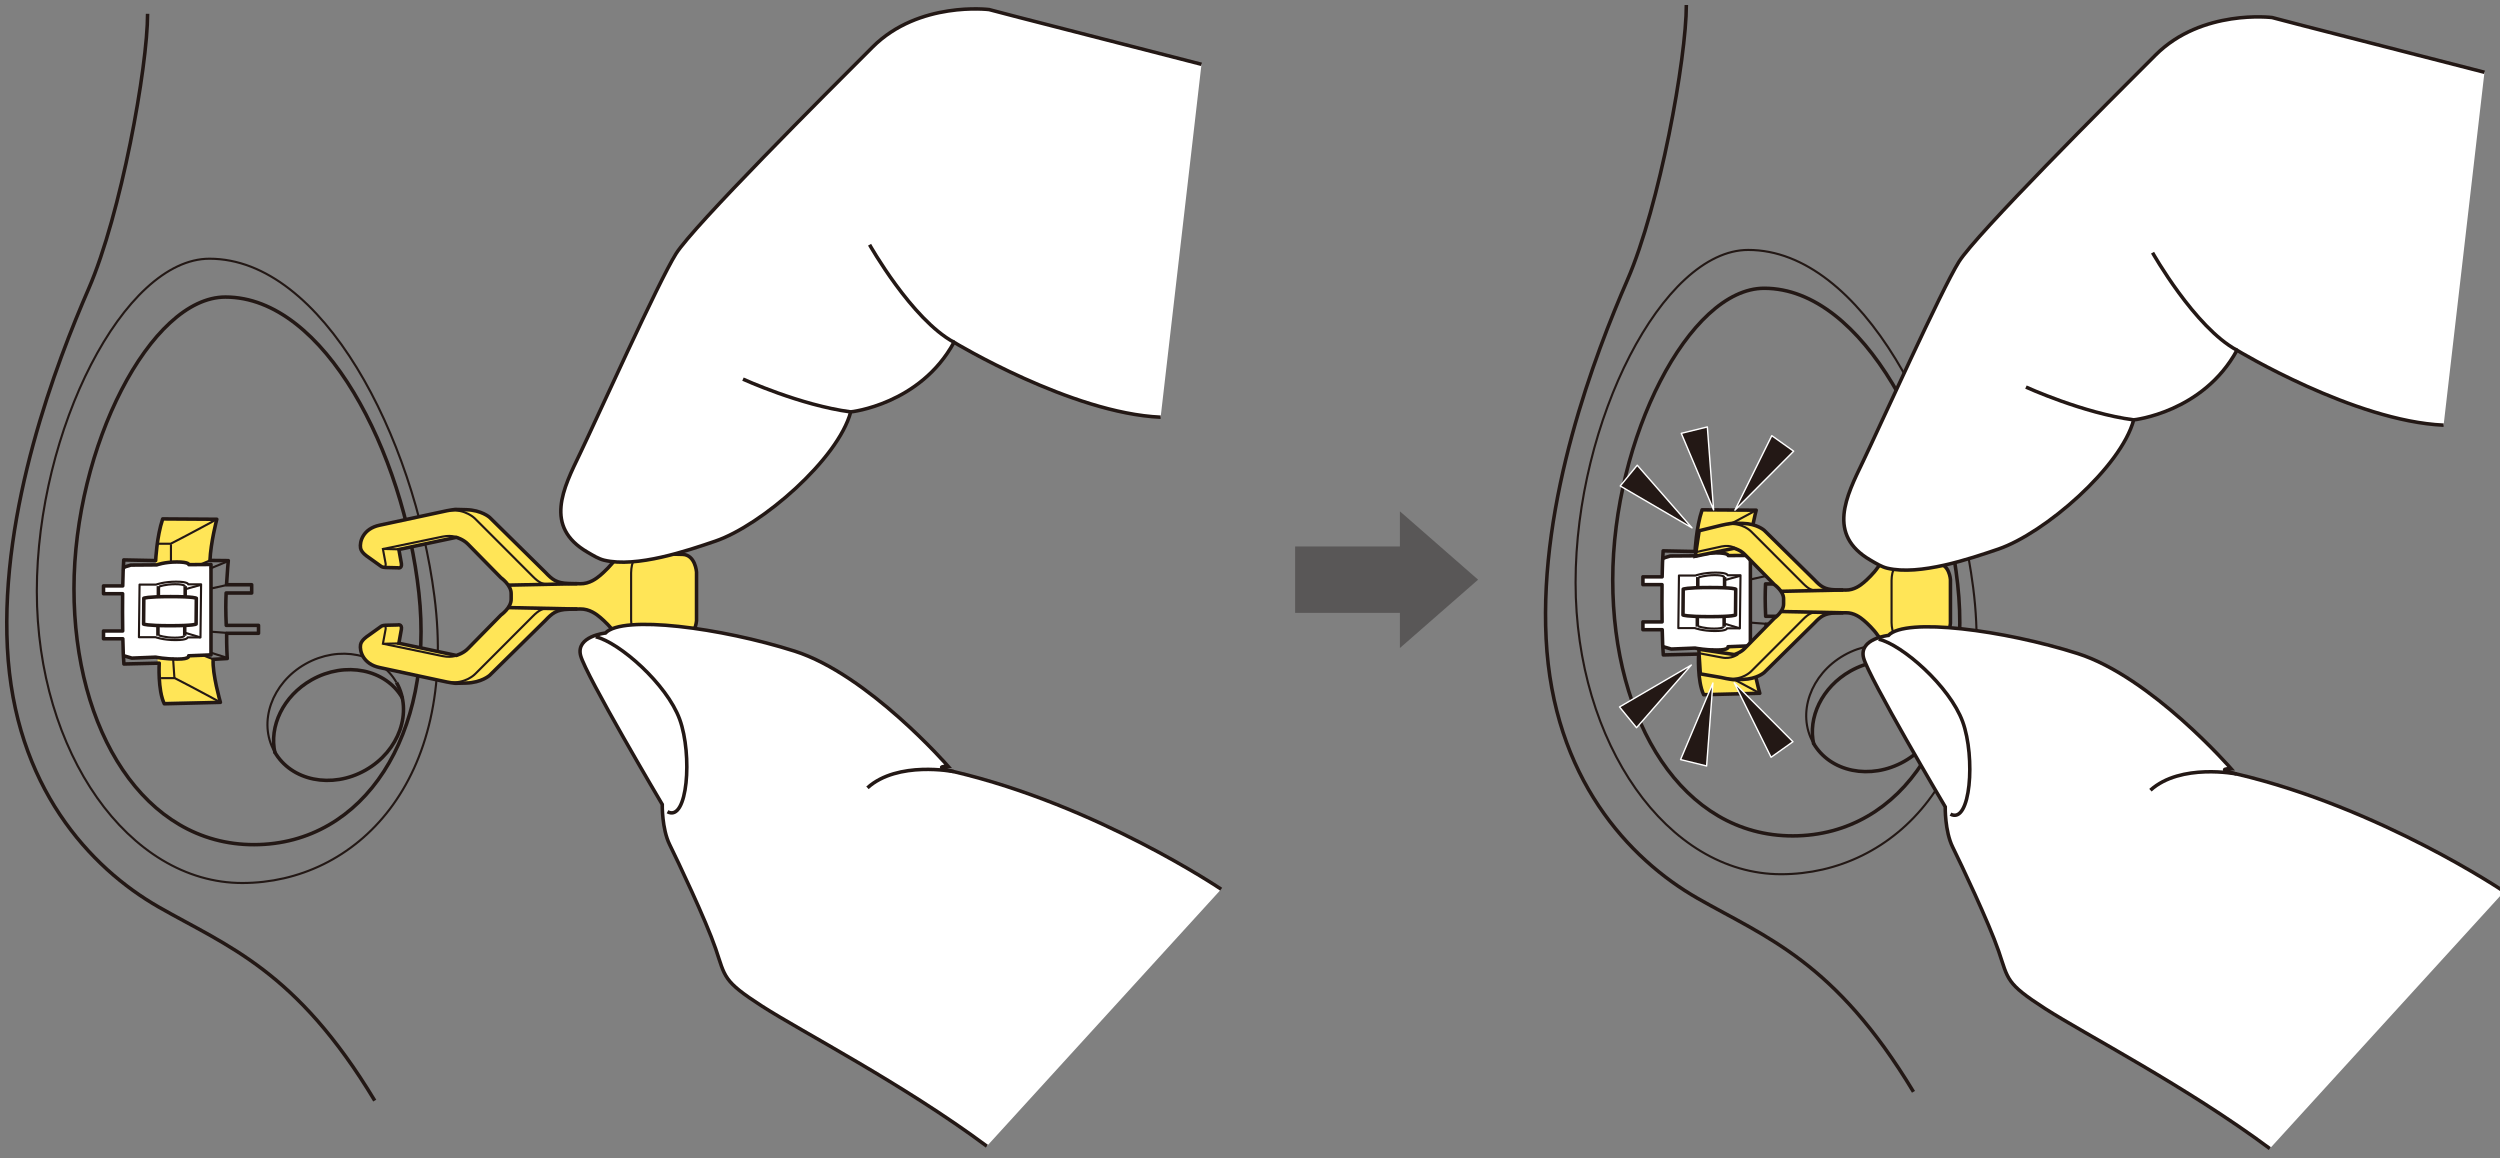 <?xml version="1.0" encoding="UTF-8"?>
<svg id="_レイヤー_1" data-name="レイヤー 1" xmlns="http://www.w3.org/2000/svg" version="1.1" viewBox="0 0 500 231.612">
  <rect x="0" y="0" width="500" height="231.612" fill="#808080" stroke="none"/>
  <path d="M259.025,109.297h20.956v-6.999h.04l15.598,13.638-15.598,13.637h-.04v-6.999h-20.956v-13.277Z" fill="#595757" stroke-width="0"/>
  <g>
    <g>
      <path d="M391.531,116.834c3.091,28.1-10.796,50.297-32.95,50.344-22.06.047-36.035-22.917-36.035-51.186s15.283-58.338,30.286-58.338c19.902,0,35.615,31.132,38.699,59.179Z" fill="none" stroke="#231815" stroke-miterlimit="10" stroke-width=".709"/>
      <path d="M394.634,117.523c4.749,37.034-15.751,57.322-38.439,57.322s-41.08-26.125-41.08-58.352,17.423-66.505,34.526-66.505c22.688,0,40.901,35.63,44.993,67.535Z" fill="none" stroke="#231815" stroke-miterlimit="10" stroke-width=".425"/>
      <path d="M337.268,1c0,10.658-5.328,40.107-11.778,54.972-6.45,14.865-17.667,44.034-16.265,71.8,1.402,27.767,16.545,44.034,30.286,51.887s27.482,12.621,43.186,38.705" fill="none" stroke="#231815" stroke-miterlimit="10" stroke-width=".709"/>
      <path d="M362.642,148.561c-3.317-5.865-.543-13.71,6.197-17.524,6.74-3.814,14.893-2.151,18.211,3.713" fill="none" stroke="#231815" stroke-miterlimit="10" stroke-width=".425"/>
      <path d="M387.05,134.75c3.317,5.865.543,13.71-6.197,17.524s-14.893,2.151-18.211-3.713" fill="none" stroke="#231815" stroke-miterlimit="10" stroke-width=".709"/>
      <path d="M362.752,148.866c-1.23-5.344,1.633-11.427,7.316-14.643,6.74-3.814,14.893-2.151,18.211,3.713" fill="none" stroke="#231815" stroke-miterlimit="10" stroke-width=".709"/>
    </g>
    <path d="M339.233,110.268s.205-4.757,1.408-8.336l10.82.072s-1.223,4.676-1.367,8.231l-2.642,1.186h-8.336l.117-1.152Z" fill="#ffe557" stroke-width="0"/>
    <path d="M339.478,130.554s.205,4.757,1.408,8.336l10.82-.072s-1.223-4.676-1.208-8.502l-2.642-1.186-8.495.271.117,1.152Z" fill="#ffe557" stroke-width="0"/>
    <path d="M359.584,123.26h-6.452c-.055-1.24-.094-2.494-.094-3.597,0-.918.027-1.903.067-2.877h5.111v-1.655h-5.03c.149-2.631.355-4.82.355-4.82l-3.668-.042c.144-3.555,1.367-8.231,1.367-8.231l-10.82-.072c-1.203,3.579-1.408,8.336-1.408,8.336l-6.383-.133c-.099,1.292-.165,3.132-.203,5.195h-3.843v1.565h3.82c-.028,2.451-.021,5.089.014,7.446h-3.834v1.565h3.862c.048,2.264.123,4.118.217,5.046l7.063-.173s-.313,5.395,1.013,8.129l11.221-.288s-1.654-5.755-1.444-8.599l2.812-.166s-.145-2.35-.117-5.048h6.373v-1.583Z" fill="none" stroke-width="0"/>
    <path d="M350.123,111.014l-4.689.049-2.191-.484-3.8.499-5.341.054-1.85,1.29c-.031.837-.055,1.754-.073,2.724h-3.599v1.565h3.576c-.028,2.451-.021,5.089.014,7.446h-3.536v1.565h3.564c.027,1.262.062,2.388.104,3.306l1.994.713,5.034-.293,4.056.555,2.255-.681,4.48-.228v-18.08Z" fill="#fff" stroke-width="0"/>
    <path d="M351.241,102.038s-5.335,2.913-9.22,4.892h-2.735" fill="none" stroke="#231815" stroke-linejoin="round" stroke-width=".425"/>
    <line x1="348.769" y1="129.362" x2="350.416" y2="130.005" fill="none" stroke="#231815" stroke-linejoin="round" stroke-width=".425"/>
    <line x1="349.969" y1="110.233" x2="347.988" y2="111.063" fill="none" stroke="#231815" stroke-linejoin="round" stroke-width=".425"/>
    <line x1="353.615" y1="110.361" x2="349.852" y2="111.917" fill="none" stroke="#231815" stroke-linejoin="round" stroke-width=".425"/>
    <line x1="350.089" y1="124.523" x2="353.188" y2="124.76" fill="none" stroke="#231815" stroke-linejoin="round" stroke-width=".425"/>
    <line x1="353.113" y1="115.219" x2="350.089" y2="115.89" fill="none" stroke="#231815" stroke-linejoin="round" stroke-width=".425"/>
    <path d="M352.044,138.7s-5.335-2.913-9.22-4.892h-2.735" fill="none" stroke="#231815" stroke-linejoin="round" stroke-width=".425"/>
    <line x1="353.595" y1="129.844" x2="350.089" y2="128.731" fill="none" stroke="#231815" stroke-linejoin="round" stroke-width=".425"/>
    <line x1="342.483" y1="129.708" x2="342.766" y2="133.809" fill="none" stroke="#231815" stroke-linejoin="round" stroke-width=".425"/>
    <line x1="342.069" y1="107.044" x2="342.07" y2="110.697" fill="none" stroke="#231815" stroke-linejoin="round" stroke-width=".425"/>
    <g>
      <path d="M332.734,111.592l1.322-.389,5.176-.039s1.529-.584,4.011-.584,2.409.536,2.409.536l4.424-.033v18.08l-4.473.183s.374.657-2.216.657-4.368-.388-4.368-.388l-4.769.195-1.785-.522" fill="none" stroke="#231815" stroke-linejoin="round" stroke-width=".709"/>
      <path d="M335.791,115.102h3.307s1.529-.584,4.011-.584,2.409.536,2.409.536h2.581l-.126,10.615h-2.581s.073.536-2.409.536-4.011-.584-4.011-.584h-3.307l.126-10.519Z" fill="none" stroke="#231815" stroke-linejoin="round" stroke-width=".425"/>
      <path d="M336.597,123.004s.575.324,5.359.324,5.143-.324,5.143-.324l.045-5.174s-.36-.324-5.143-.324-5.359.324-5.359.324l-.045,5.174Z" fill="none" stroke="#231815" stroke-linejoin="round" stroke-width=".709"/>
      <g>
        <path d="M339.714,115.494s1.223-.467,3.209-.467,1.927.429,1.927.429" fill="none" stroke="#231815" stroke-linejoin="round" stroke-width=".425"/>
        <line x1="339.557" y1="115.418" x2="339.557" y2="117.504" fill="none" stroke="#231815" stroke-linejoin="round" stroke-width=".709"/>
        <line x1="344.915" y1="115.418" x2="344.915" y2="117.504" fill="none" stroke="#231815" stroke-linejoin="round" stroke-width=".709"/>
        <line x1="348.097" y1="115.148" x2="344.915" y2="116.029" fill="none" stroke="#231815" stroke-linejoin="round" stroke-width=".425"/>
      </g>
      <g>
        <path d="M339.624,125.251s1.223.467,3.209.467,1.927-.429,1.927-.429" fill="none" stroke="#231815" stroke-linejoin="round" stroke-width=".425"/>
        <line x1="339.467" y1="125.327" x2="339.467" y2="123.241" fill="none" stroke="#231815" stroke-linejoin="round" stroke-width=".709"/>
        <line x1="344.826" y1="125.327" x2="344.826" y2="123.241" fill="none" stroke="#231815" stroke-linejoin="round" stroke-width=".709"/>
        <line x1="347.972" y1="125.669" x2="344.826" y2="124.716" fill="none" stroke="#231815" stroke-linejoin="round" stroke-width=".425"/>
      </g>
    </g>
    <path d="M359.584,123.26h-6.452c-.055-1.24-.094-2.494-.094-3.597,0-.918.027-1.903.067-2.877h5.111v-1.655h-5.03c.149-2.631.355-4.82.355-4.82l-3.668-.042c.144-3.555,1.367-8.231,1.367-8.231l-10.82-.072c-1.203,3.579-1.408,8.336-1.408,8.336l-6.383-.133c-.099,1.292-.165,3.132-.203,5.195h-3.843v1.565h3.82c-.028,2.451-.021,5.089.014,7.446h-3.834v1.565h3.862c.048,2.264.123,4.118.217,5.046l7.063-.173s-.313,5.395,1.013,8.129l11.221-.288s-1.654-5.755-1.444-8.599l2.812-.166s-.145-2.35-.117-5.048h6.373v-1.583Z" fill="none" stroke="#231815" stroke-linejoin="round" stroke-width=".709"/>
    <g>
      <path d="M387.544,112.724l-9.845-.241s-1.415-.106-2.151,1.01c-.736,1.116-2.115,2.429-2.766,2.98-.651.551-1.952,1.582-3.652,1.541l-2.054-.05c-2.196-.054-2.959-.711-4.203-2.017l-10.033-9.885s-1.456-1.311-4.218-1.379l-1.983-.049s-1.066.116-2.42.437l-4.384,1.079-.774,5.099,7.783-1.595s1.267.35,2.096,1.221l5.937,6.046s1.881,1.322,1.843,2.88v.963c.038,1.558-1.843,2.88-1.843,2.88l-5.937,6.046c-.829.871-2.096,1.221-2.096,1.221l-7.089-1.065.313,4.929,4.151.719c1.354.321,2.42.437,2.42.437l1.983-.049c2.762-.068,4.218-1.379,4.218-1.379l10.033-9.885c1.244-1.306,2.007-1.963,4.203-2.017l2.054-.05c1.7-.042,3.001.99,3.652,1.541.651.551,2.03,1.864,2.766,2.98.736,1.116,2.151,1.01,2.151,1.01l9.845-.241c2.337-.057,2.544-3.181,2.544-3.181v-8.753s-.207-3.124-2.544-3.181Z" fill="#ffe557" stroke="#231815" stroke-miterlimit="10" stroke-width=".709"/>
      <line x1="368.635" y1="118.001" x2="356.194" y2="118.262" fill="none" stroke="#231815" stroke-miterlimit="10" stroke-width=".709"/>
      <path d="M363.457,118.11c-1.024.021-1.727-.278-2.868-1.44l-10.341-10.354s-1.72-1.85-4.783-1.464" fill="none" stroke="#231815" stroke-miterlimit="10" stroke-width=".425"/>
      <path d="M347.258,109.797s-.956-.919-2.915-.506l-5.154,1.13" fill="none" stroke="#231815" stroke-miterlimit="10" stroke-width=".425"/>
      <line x1="368.635" y1="122.562" x2="356.194" y2="122.301" fill="none" stroke="#231815" stroke-miterlimit="10" stroke-width=".709"/>
      <path d="M363.457,122.453c-1.024-.021-1.727.278-2.868,1.44l-10.341,10.354s-1.72,1.85-4.783,1.464" fill="none" stroke="#231815" stroke-miterlimit="10" stroke-width=".425"/>
      <path d="M347.651,130.815s-1.35,1.096-3.309.683l-4.388-.827" fill="none" stroke="#231815" stroke-miterlimit="10" stroke-width=".425"/>
      <path d="M380.795,128.004c-1.765.043-2.433-1.468-2.482-3.486v-8.474c.049-2.017.717-3.529,2.482-3.486" fill="none" stroke="#231815" stroke-miterlimit="10" stroke-width=".425"/>
    </g>
    <g>
      <path d="M453.964,229.716c-16.731-12.44-37.012-22.884-44.938-27.99-7.923-5.105-7.341-5.78-9.301-11.508-1.964-5.729-7.608-17.595-9.194-20.804-1.584-3.212-1.484-8.05-1.484-8.05,0,0-15.328-25.897-16.328-29.776-.996-3.878,4.961-4.505,4.961-4.505,3.44-3.65,23.091-1.062,37.832,3.619,14.732,4.682,30.705,23.029,30.705,23.029,0,0-3.577-.032,1.13,1.072,28.673,6.742,53.484,23.518,53.484,23.518" fill="#fff" stroke="#231815" stroke-width=".709"/>
      <path d="M375.736,127.835c4.706,1.108,14.213,9.427,16.799,16.516,2.58,7.091,1.599,20.638-2.443,18.477" fill="none" stroke="#231815" stroke-width=".709"/>
      <path d="M447.348,154.802s-11.204-2.226-17.262,3.238" fill="none" stroke="#231815" stroke-width=".709"/>
    </g>
    <g>
      <path d="M488.722,85.034c-17.862-.786-41.325-14.986-41.325-14.986-6.816,12.476-20.658,13.926-20.658,13.926-2.529,9.466-17.832,22.689-27.06,25.84-5.655,1.931-15.763,5.372-22.238,3.825-1.143-.273-2.207-.948-3.338-1.604-8.795-5.098-4.841-12.791-1.505-19.721,3.331-6.933,15.711-34.416,19.185-39.953,3.479-5.551,30.089-32.138,39.343-41.371,9.247-9.231,23.291-7.483,23.291-7.483,4.693,1.271,23.423,6.017,42.475,10.947" fill="#fff" stroke="#231815" stroke-width=".709"/>
      <path d="M405.189,77.416s11.469,5.233,21.55,6.559" fill="none" stroke="#231815" stroke-width=".709"/>
      <path d="M430.512,50.538s8.424,14.94,16.885,19.511" fill="none" stroke="#231815" stroke-width=".709"/>
    </g>
    <g>
      <polygon points="338.403 105.575 324.048 97.193 327.45 93.044 338.403 105.575" fill="#231815" stroke="#fff" stroke-linecap="round" stroke-linejoin="round" stroke-width=".283"/>
      <polygon points="342.725 101.983 336.257 86.668 341.467 85.386 342.725 101.983" fill="#231815" stroke="#fff" stroke-linecap="round" stroke-linejoin="round" stroke-width=".283"/>
      <polygon points="346.985 102.032 354.358 87.132 358.731 90.241 346.985 102.032" fill="#231815" stroke="#fff" stroke-linecap="round" stroke-linejoin="round" stroke-width=".283"/>
    </g>
    <g>
      <polygon points="338.259 133.009 323.904 141.391 327.306 145.54 338.259 133.009" fill="#231815" stroke="#fff" stroke-linecap="round" stroke-linejoin="round" stroke-width=".283"/>
      <polygon points="342.581 136.601 336.113 151.916 341.323 153.198 342.581 136.601" fill="#231815" stroke="#fff" stroke-linecap="round" stroke-linejoin="round" stroke-width=".283"/>
      <polygon points="346.841 136.552 354.214 151.452 358.588 148.343 346.841 136.552" fill="#231815" stroke="#fff" stroke-linecap="round" stroke-linejoin="round" stroke-width=".283"/>
    </g>
  </g>
  <g>
    <g>
      <path d="M83.78,118.59c3.091,28.1-10.796,50.297-32.95,50.344-22.06.047-36.035-22.917-36.035-51.186s15.283-58.338,30.286-58.338c19.902,0,35.615,31.132,38.699,59.179Z" fill="none" stroke="#231815" stroke-miterlimit="10" stroke-width=".709"/>
      <path d="M86.883,119.279c4.749,37.034-15.751,57.322-38.439,57.322S7.364,150.476,7.364,118.249,24.787,51.744,41.891,51.744c22.688,0,40.901,35.63,44.993,67.535Z" fill="none" stroke="#231815" stroke-miterlimit="10" stroke-width=".425"/>
      <path d="M29.517,2.755c0,10.658-5.328,40.107-11.778,54.972C11.289,72.592.072,101.761,1.474,129.528s16.545,44.034,30.286,51.887,27.482,12.621,43.186,38.705" fill="none" stroke="#231815" stroke-miterlimit="10" stroke-width=".709"/>
      <path d="M54.891,150.317c-3.317-5.865-.543-13.71,6.197-17.524s14.893-2.151,18.211,3.713" fill="none" stroke="#231815" stroke-miterlimit="10" stroke-width=".425"/>
      <path d="M79.299,136.506c3.317,5.865.543,13.71-6.197,17.524s-14.893,2.151-18.211-3.713" fill="none" stroke="#231815" stroke-miterlimit="10" stroke-width=".709"/>
      <path d="M55,150.621c-1.23-5.344,1.633-11.427,7.316-14.643,6.74-3.814,14.893-2.151,18.211,3.713" fill="none" stroke="#231815" stroke-miterlimit="10" stroke-width=".709"/>
    </g>
    <path d="M31.204,112.001s.205-4.757,1.408-8.336l10.82.072s-1.223,4.676-1.367,8.231l-2.642,1.186h-8.336l.117-1.152Z" fill="#ffe557" stroke-width="0"/>
    <path d="M31.517,132.01s.205,4.757,1.408,8.336l10.82-.072s-1.223-4.676-1.208-8.502l-2.642-1.186-8.495.271.117,1.152Z" fill="#ffe557" stroke-width="0"/>
    <path d="M51.704,125.075h-6.452c-.055-1.24-.094-2.494-.094-3.597,0-.918.027-1.903.067-2.877h5.111v-1.655h-5.03c.149-2.631.355-4.82.355-4.82l-3.668-.042c.144-3.555,1.367-8.231,1.367-8.231l-10.82-.072c-1.203,3.579-1.408,8.336-1.408,8.336l-6.383-.133c-.099,1.292-.165,3.132-.203,5.195h-3.843v1.565h3.82c-.028,2.451-.021,5.089.014,7.446h-3.834v1.565h3.862c.048,2.264.123,4.118.217,5.046l7.063-.173s-.313,5.395,1.013,8.129l11.221-.288s-1.654-5.755-1.444-8.599l2.812-.166s-.145-2.35-.117-5.048h6.373v-1.583Z" fill="none" stroke-width="0"/>
    <path d="M42.244,112.829l-4.689.049-2.191-.484-3.8.499-5.341.054-1.85,1.29c-.031.837-.055,1.754-.073,2.724h-3.599v1.565h3.576c-.028,2.451-.021,5.089.014,7.446h-3.536v1.565h3.564c.027,1.262.062,2.388.104,3.306l1.994.713,5.034-.293,4.056.555,2.255-.681,4.48-.228v-18.08Z" fill="#fff" stroke-width="0"/>
    <line x1="121.376" y1="121.043" x2="106.469" y2="121.927" fill="none" stroke="#231815" stroke-linejoin="round" stroke-width=".709"/>
    <path d="M43.361,103.853s-5.335,2.913-9.22,4.892h-2.735" fill="none" stroke="#231815" stroke-linejoin="round" stroke-width=".425"/>
    <line x1="40.89" y1="131.177" x2="42.537" y2="131.82" fill="none" stroke="#231815" stroke-linejoin="round" stroke-width=".425"/>
    <line x1="42.089" y1="112.048" x2="40.108" y2="112.878" fill="none" stroke="#231815" stroke-linejoin="round" stroke-width=".425"/>
    <line x1="45.736" y1="112.176" x2="41.973" y2="113.732" fill="none" stroke="#231815" stroke-linejoin="round" stroke-width=".425"/>
    <line x1="42.21" y1="126.338" x2="45.309" y2="126.575" fill="none" stroke="#231815" stroke-linejoin="round" stroke-width=".425"/>
    <line x1="45.234" y1="117.034" x2="42.21" y2="117.705" fill="none" stroke="#231815" stroke-linejoin="round" stroke-width=".425"/>
    <path d="M44.165,140.515s-5.335-2.913-9.22-4.892h-2.735" fill="none" stroke="#231815" stroke-linejoin="round" stroke-width=".425"/>
    <line x1="45.716" y1="131.66" x2="42.21" y2="130.546" fill="none" stroke="#231815" stroke-linejoin="round" stroke-width=".425"/>
    <line x1="34.603" y1="131.523" x2="34.886" y2="135.624" fill="none" stroke="#231815" stroke-linejoin="round" stroke-width=".425"/>
    <line x1="34.19" y1="108.859" x2="34.191" y2="112.339" fill="none" stroke="#231815" stroke-linejoin="round" stroke-width=".425"/>
    <g>
      <path d="M24.855,113.407l1.322-.389,5.176-.039s1.529-.584,4.011-.584,2.409.536,2.409.536l4.424-.033v18.08l-4.473.183s.374.657-2.216.657-4.368-.388-4.368-.388l-4.769.195-1.785-.522" fill="none" stroke="#231815" stroke-linejoin="round" stroke-width=".709"/>
      <path d="M27.911,116.917h3.307s1.529-.584,4.011-.584,2.409.536,2.409.536h2.581l-.126,10.615h-2.581s.073.536-2.409.536-4.011-.584-4.011-.584h-3.307l.126-10.519Z" fill="none" stroke="#231815" stroke-linejoin="round" stroke-width=".425"/>
      <path d="M28.718,124.819s.575.324,5.359.324,5.143-.324,5.143-.324l.045-5.174s-.36-.324-5.143-.324-5.359.324-5.359.324l-.045,5.174Z" fill="none" stroke="#231815" stroke-linejoin="round" stroke-width=".709"/>
      <g>
        <path d="M31.835,117.309s1.223-.467,3.209-.467,1.927.429,1.927.429" fill="none" stroke="#231815" stroke-linejoin="round" stroke-width=".425"/>
        <line x1="31.677" y1="117.233" x2="31.677" y2="119.319" fill="none" stroke="#231815" stroke-linejoin="round" stroke-width=".709"/>
        <line x1="37.036" y1="117.233" x2="37.036" y2="119.319" fill="none" stroke="#231815" stroke-linejoin="round" stroke-width=".709"/>
        <line x1="40.218" y1="116.963" x2="37.036" y2="117.844" fill="none" stroke="#231815" stroke-linejoin="round" stroke-width=".425"/>
      </g>
      <g>
        <path d="M31.745,127.066s1.223.467,3.209.467,1.927-.429,1.927-.429" fill="none" stroke="#231815" stroke-linejoin="round" stroke-width=".425"/>
        <line x1="31.588" y1="127.142" x2="31.588" y2="125.056" fill="none" stroke="#231815" stroke-linejoin="round" stroke-width=".709"/>
        <line x1="36.946" y1="127.142" x2="36.946" y2="125.056" fill="none" stroke="#231815" stroke-linejoin="round" stroke-width=".709"/>
        <line x1="40.093" y1="127.484" x2="36.946" y2="126.531" fill="none" stroke="#231815" stroke-linejoin="round" stroke-width=".425"/>
      </g>
    </g>
    <path d="M51.704,125.075h-6.452c-.055-1.24-.094-2.494-.094-3.597,0-.918.027-1.903.067-2.877h5.111v-1.655h-5.03c.149-2.631.355-4.82.355-4.82l-3.668-.042c.144-3.555,1.367-8.231,1.367-8.231l-10.82-.072c-1.203,3.579-1.408,8.336-1.408,8.336l-6.383-.133c-.099,1.292-.165,3.132-.203,5.195h-3.843v1.565h3.82c-.028,2.451-.021,5.089.014,7.446h-3.834v1.565h3.862c.048,2.264.123,4.118.217,5.046l7.063-.173s-.313,5.395,1.013,8.129l11.221-.288s-1.654-5.755-1.444-8.599l2.812-.166s-.145-2.35-.117-5.048h6.373v-1.583Z" fill="none" stroke="#231815" stroke-linejoin="round" stroke-width=".709"/>
    <g>
      <g>
        <path d="M139.306,114.41s-.23-3.471-2.827-3.534l-10.938-.268s-1.572-.117-2.39,1.123-2.35,2.699-3.073,3.311-2.169,1.758-4.058,1.712l-2.282-.056c-2.439-.06-3.288-.789-4.67-2.241l-11.148-10.984s-1.618-1.457-4.687-1.532l-2.203-.054s-1.184.128-2.689.485l-12.427,2.672c-3.324.706-4.021,3.313-3.803,4.574.163.945,1.448,1.745,1.448,1.745l2.621,1.877s.23.242.956.26l2.412.059s.888.258.73-.86l-.505-2.798,11.484-2.437s1.408.389,2.329,1.357l6.597,6.718s2.09,1.469,2.048,3.2v1.07c.042,1.732-2.048,3.2-2.048,3.2l-6.597,6.718c-.921.968-2.329,1.357-2.329,1.357l-11.484-2.437.505-2.798c.158-1.118-.73-.86-.73-.86l-2.412.059c-.725.018-.956.26-.956.26l-2.621,1.877s-1.285.801-1.448,1.745c-.218,1.261.479,3.868,3.803,4.574l12.427,2.672c1.505.357,2.689.485,2.689.485l2.203-.054c3.069-.075,4.687-1.532,4.687-1.532l11.148-10.984c1.382-1.451,2.23-2.181,4.67-2.241l2.282-.056c1.889-.046,3.334,1.1,4.058,1.712s2.256,2.071,3.073,3.311,2.39,1.123,2.39,1.123l10.938-.268c2.597-.064,2.827-3.534,2.827-3.534v-9.725Z" fill="#ffe557" stroke="#231815" stroke-miterlimit="10" stroke-width=".709"/>
        <line x1="115.469" y1="116.739" x2="101.645" y2="117.029" fill="none" stroke="#231815" stroke-miterlimit="10" stroke-width=".709"/>
        <path d="M109.716,116.86c-1.138.024-1.919-.309-3.187-1.6l-11.49-11.504s-1.912-2.055-5.314-1.627" fill="none" stroke="#231815" stroke-miterlimit="10" stroke-width=".425"/>
        <path d="M91.716,107.623s-1.084-.746-3.261-.288l-11.872,2.465.547,2.945s.134.933-.585.672" fill="none" stroke="#231815" stroke-miterlimit="10" stroke-width=".425"/>
        <line x1="76.64" y1="109.789" x2="79.774" y2="109.866" fill="none" stroke="#231815" stroke-miterlimit="10" stroke-width=".425"/>
        <line x1="115.469" y1="121.806" x2="101.645" y2="121.517" fill="none" stroke="#231815" stroke-miterlimit="10" stroke-width=".709"/>
        <path d="M109.716,121.686c-1.138-.024-1.919.309-3.187,1.6l-11.49,11.504s-1.912,2.055-5.314,1.627" fill="none" stroke="#231815" stroke-miterlimit="10" stroke-width=".425"/>
        <path d="M91.716,130.922s-1.084.746-3.261.288l-11.872-2.465.547-2.945s.134-.933-.585-.672" fill="none" stroke="#231815" stroke-miterlimit="10" stroke-width=".425"/>
        <line x1="76.64" y1="128.757" x2="79.774" y2="128.68" fill="none" stroke="#231815" stroke-miterlimit="10" stroke-width=".425"/>
        <path d="M128.98,127.854c-1.961.048-2.703-1.632-2.758-3.873v-9.416c.055-2.242.797-3.921,2.758-3.873" fill="none" stroke="#231815" stroke-miterlimit="10" stroke-width=".425"/>
      </g>
      <g>
        <path d="M197.369,229.238c-16.731-12.44-37.012-22.884-44.938-27.99-7.923-5.105-7.341-5.78-9.301-11.508-1.964-5.729-7.608-17.595-9.194-20.804-1.584-3.212-1.484-8.05-1.484-8.05,0,0-15.328-25.897-16.328-29.776-.996-3.878,4.961-4.505,4.961-4.505,3.44-3.65,23.091-1.062,37.832,3.619,14.732,4.682,30.705,23.029,30.705,23.029,0,0-3.577-.032,1.13,1.072,28.673,6.742,53.484,23.518,53.484,23.518" fill="#fff" stroke="#231815" stroke-width=".709"/>
        <path d="M119.141,127.358c4.706,1.108,14.213,9.427,16.799,16.516,2.58,7.091,1.599,20.638-2.443,18.477" fill="none" stroke="#231815" stroke-width=".709"/>
        <path d="M190.753,154.325s-11.204-2.226-17.262,3.238" fill="none" stroke="#231815" stroke-width=".709"/>
      </g>
      <g>
        <path d="M232.127,83.442c-17.862-.786-41.325-14.986-41.325-14.986-6.816,12.476-20.658,13.926-20.658,13.926-2.529,9.466-17.832,22.689-27.06,25.84-5.655,1.931-15.763,5.372-22.238,3.825-1.143-.273-2.207-.948-3.338-1.604-8.795-5.098-4.841-12.791-1.505-19.721,3.331-6.933,15.711-34.416,19.185-39.953,3.479-5.551,30.089-32.138,39.343-41.371,9.247-9.231,23.291-7.483,23.291-7.483,4.693,1.271,23.423,6.017,42.475,10.947" fill="#fff" stroke="#231815" stroke-width=".709"/>
        <path d="M148.594,75.824s11.469,5.233,21.55,6.559" fill="none" stroke="#231815" stroke-width=".709"/>
        <path d="M173.917,48.946s8.424,14.94,16.885,19.511" fill="none" stroke="#231815" stroke-width=".709"/>
      </g>
    </g>
  </g>
</svg>